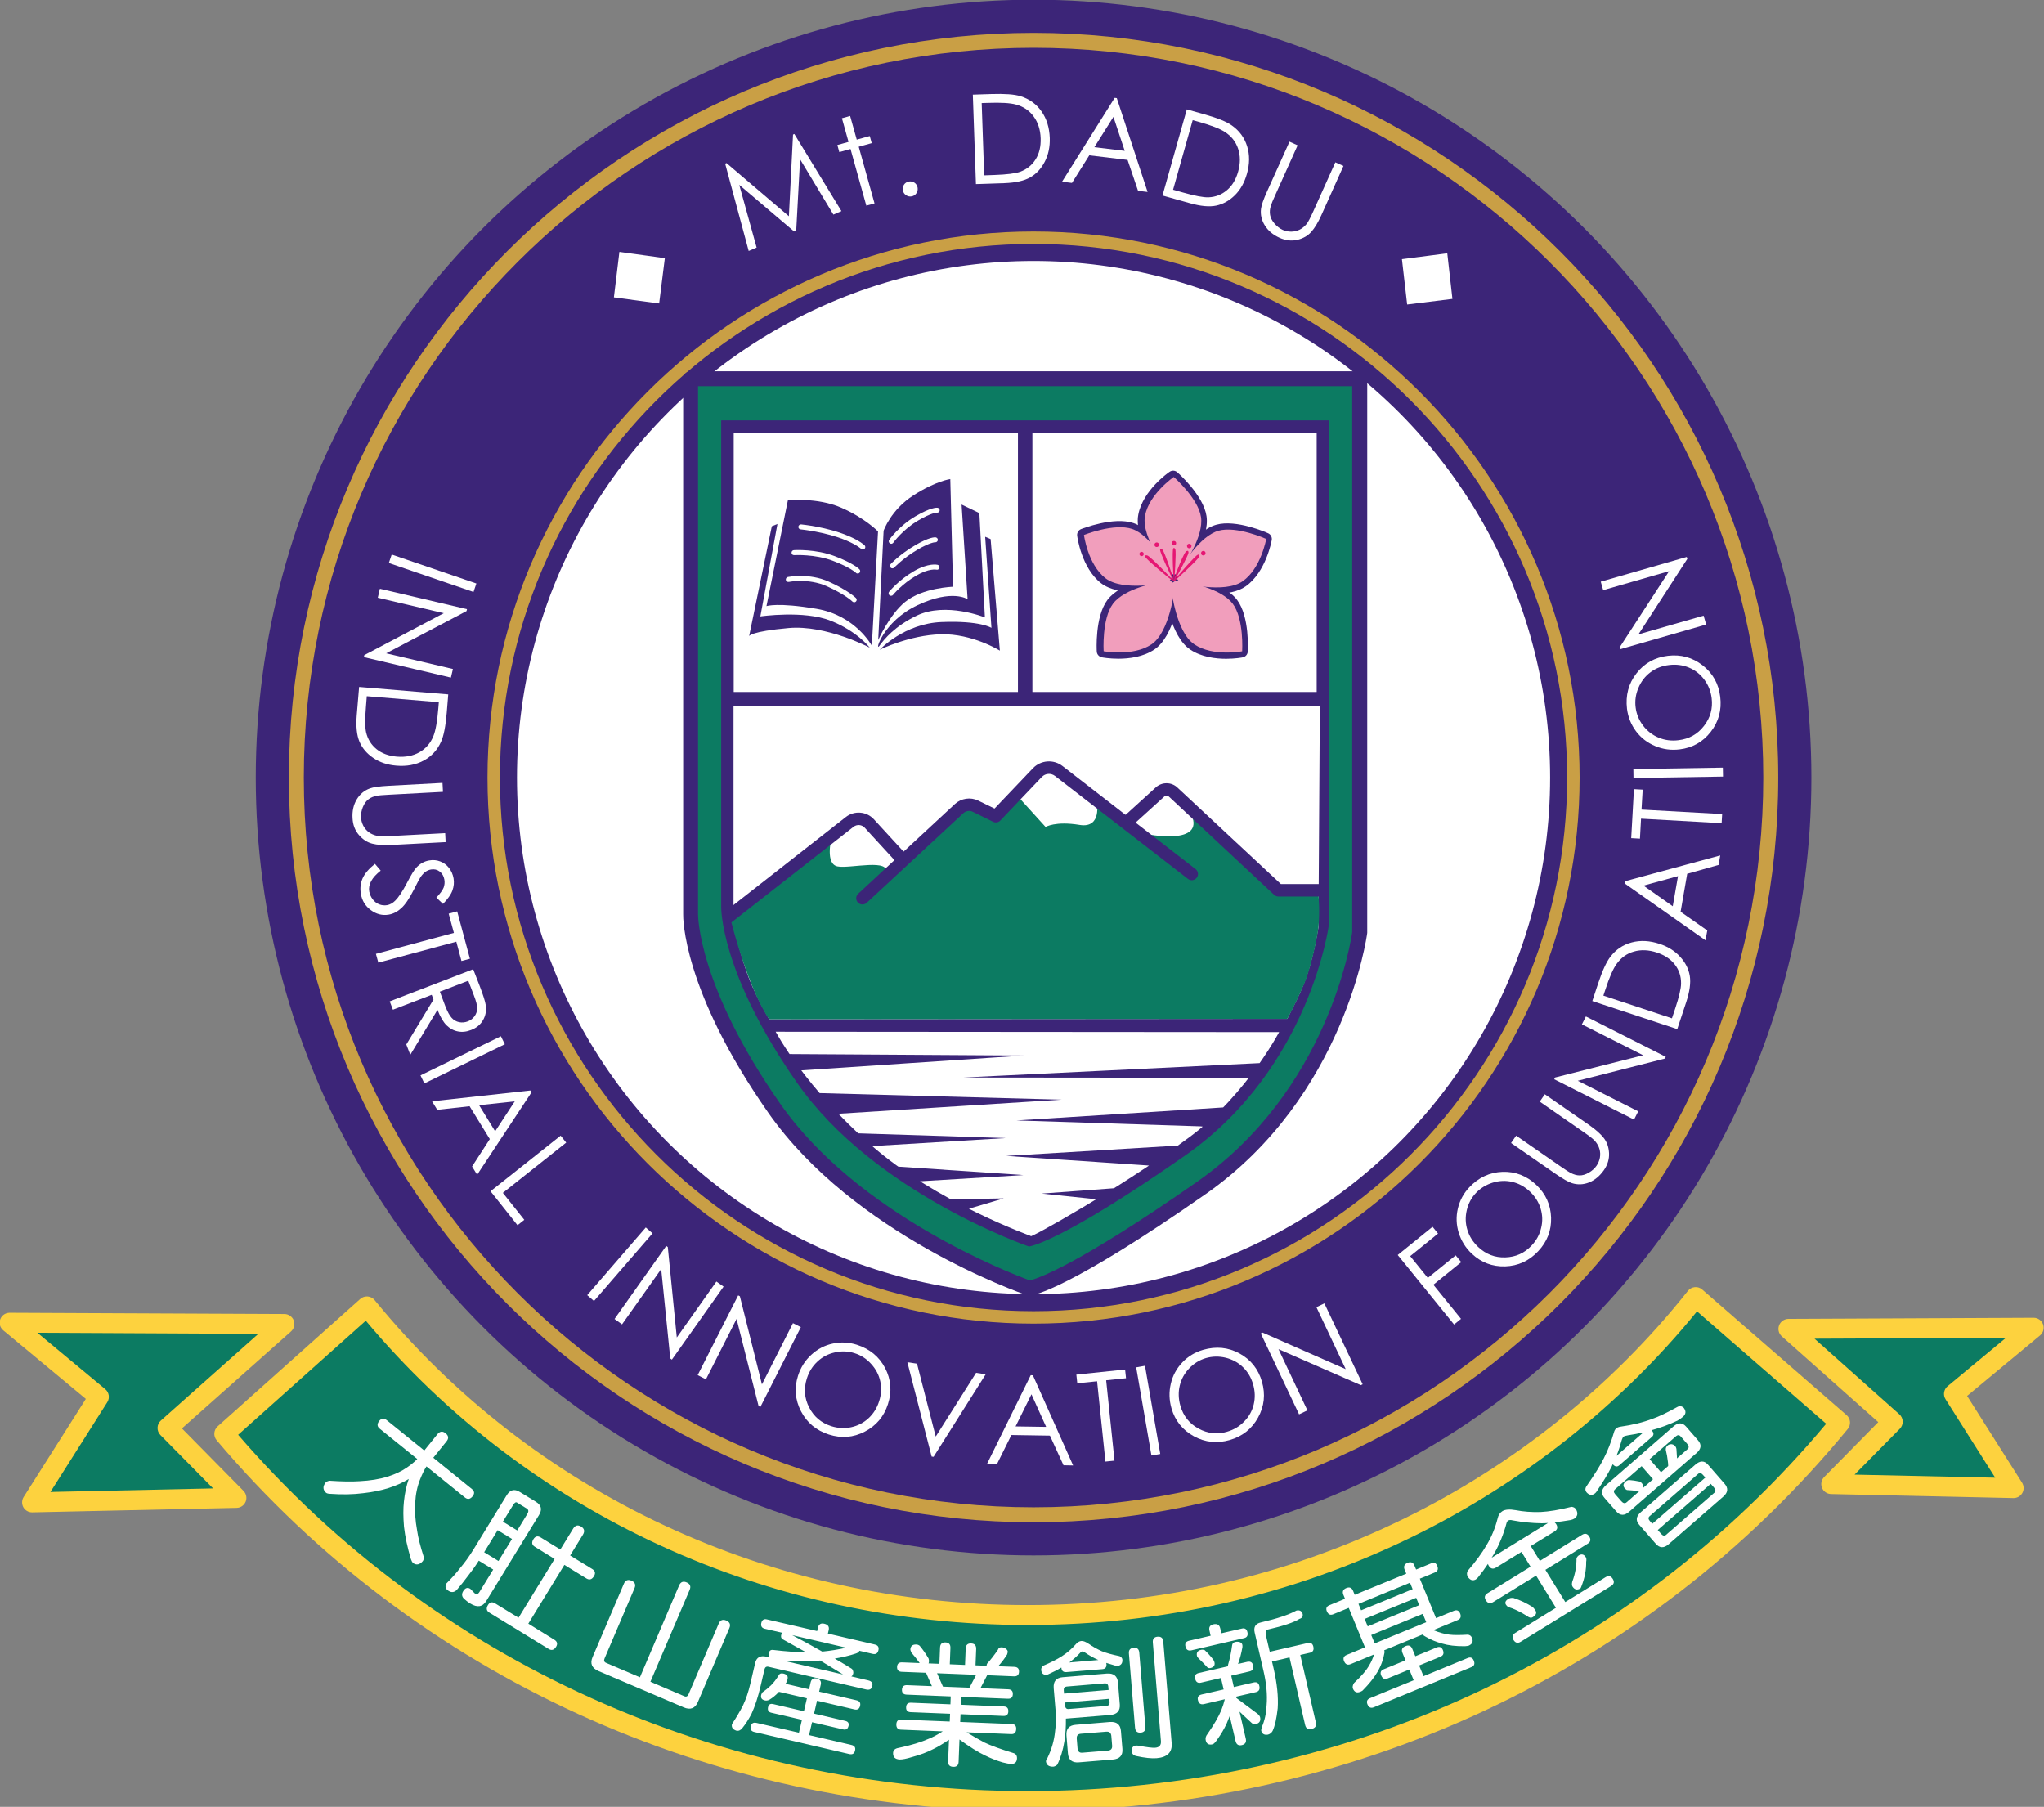 <?xml version="1.0" encoding="utf-8"?>
<!-- Generator: Adobe Illustrator 16.0.0, SVG Export Plug-In . SVG Version: 6.00 Build 0)  -->
<!DOCTYPE svg PUBLIC "-//W3C//DTD SVG 1.1//EN" "http://www.w3.org/Graphics/SVG/1.1/DTD/svg11.dtd">
<svg version="1.1" id="圖層_1" xmlns="http://www.w3.org/2000/svg" xmlns:xlink="http://www.w3.org/1999/xlink" x="0px" y="0px"
	 width="112px" height="99px" viewBox="0 0 112 99" enable-background="new 0 0 112 99" xml:space="preserve">
<rect x="0" y="0" width="112" height="99" fill="#808080" stroke="none"/>
<g>
	<circle fill="#3C2578" cx="56.634" cy="42.604" r="42.62"/>
	<circle fill="#FFFFFF" cx="56.633" cy="42.604" r="28.305"/>
	<path fill="#C99F45" d="M56.633,72.523c-16.499,0-29.921-13.423-29.921-29.919c0-16.499,13.422-29.92,29.921-29.92
		c16.498,0,29.921,13.421,29.921,29.92C86.554,59.101,73.131,72.523,56.633,72.523z M56.633,13.366
		c-16.121,0-29.239,13.114-29.239,29.238c0,16.119,13.118,29.237,29.239,29.237c16.122,0,29.237-13.118,29.237-29.237
		C85.871,26.48,72.755,13.366,56.633,13.366z"/>
	<path fill="#C99F45" d="M56.633,83.407c-22.502,0-40.805-18.303-40.805-40.803c0-22.502,18.303-40.804,40.805-40.804
		c22.501,0,40.806,18.302,40.806,40.804C97.439,65.104,79.134,83.407,56.633,83.407z M56.633,2.618
		c-22.047,0-39.986,17.937-39.986,39.986c0,22.047,17.939,39.983,39.986,39.983c22.048,0,39.985-17.937,39.985-39.983
		C96.619,20.555,78.681,2.618,56.633,2.618z"/>
	<g>
		<path fill="#0C7B62" d="M37.841,20.752h36.663v30.353c0,0-1.098,8.688-8.684,13.991c-7.59,5.301-9.42,5.484-9.42,5.484
			s-9.325-3.199-13.989-9.875c-4.662-6.674-4.57-10.606-4.57-10.606V20.752z"/>
		<path fill="#3C2578" d="M56.4,70.988c-0.045,0-0.088-0.006-0.132-0.021c-0.387-0.133-9.507-3.319-14.19-10.027
			c-4.688-6.707-4.649-10.684-4.644-10.851V20.752c0-0.229,0.181-0.409,0.408-0.409h36.663c0.228,0,0.412,0.181,0.412,0.409v30.353
			c0,0.018-0.003,0.037-0.006,0.053c-0.012,0.087-1.209,8.927-8.856,14.274c-7.461,5.211-9.414,5.535-9.612,5.555
			C56.428,70.988,56.413,70.988,56.4,70.988z M38.249,21.16v28.938c0,0.046-0.009,3.919,4.501,10.373
			c4.272,6.116,12.67,9.314,13.682,9.686c0.41-0.102,2.584-0.811,9.15-5.398c7.165-5.005,8.441-13.181,8.511-13.682V21.16H38.249z"
			/>
	</g>
	<path fill="#3C2578" d="M39.519,23.032h33.308v27.573c0,0-0.997,7.891-7.892,12.71c-6.893,4.816-8.555,4.983-8.555,4.983
		s-8.473-2.907-12.707-8.971c-4.238-6.064-4.155-9.637-4.155-9.637V23.032z"/>
	<rect x="40.203" y="23.733" fill="#FFFFFF" width="15.575" height="14.181"/>
	<rect x="56.57" y="23.733" fill="#FFFFFF" width="15.577" height="14.181"/>
	<path fill="#FFFFFF" d="M72.32,38.692H40.193v12.146c0.647,2.185,0.657,2.697,1.952,5.006l28.389-0.021
		c0.699-1.416,1.219-2.207,1.709-5.009L72.32,38.692z"/>
	<g>
		<path fill="#FFFFFF" d="M26.103,31.97l-0.157,0.464l-4.64-1.586l0.157-0.464L26.103,31.97z"/>
		<path fill="#FFFFFF" d="M20.816,32.258l4.773,1.119l-0.025,0.105l-4.405,2.315l3.659,0.859l-0.11,0.471l-4.77-1.121l0.023-0.109
			l4.356-2.3L20.7,32.75L20.816,32.258z"/>
		<path fill="#FFFFFF" d="M19.677,37.639l4.884,0.408l-0.083,1.013c-0.061,0.729-0.164,1.257-0.309,1.576
			c-0.205,0.462-0.525,0.807-0.958,1.039c-0.432,0.231-0.93,0.325-1.495,0.276c-0.49-0.04-0.914-0.183-1.266-0.424
			c-0.355-0.242-0.606-0.538-0.754-0.892c-0.15-0.353-0.198-0.834-0.15-1.442L19.677,37.639z M20.098,38.146l-0.045,0.563
			c-0.059,0.677-0.053,1.148,0.007,1.417c0.089,0.377,0.281,0.684,0.573,0.921c0.295,0.237,0.664,0.372,1.114,0.41
			c0.472,0.038,0.883-0.041,1.236-0.241c0.354-0.201,0.609-0.498,0.768-0.894c0.119-0.3,0.208-0.801,0.265-1.502l0.029-0.346
			L20.098,38.146z"/>
		<path fill="#FFFFFF" d="M24.246,42.897l0.026,0.49l-2.956,0.157c-0.35,0.02-0.568,0.036-0.654,0.056
			c-0.192,0.034-0.349,0.099-0.474,0.196c-0.125,0.094-0.228,0.236-0.305,0.424c-0.077,0.189-0.11,0.379-0.101,0.564
			c0.007,0.16,0.051,0.314,0.125,0.461c0.077,0.145,0.179,0.265,0.307,0.358c0.128,0.092,0.277,0.156,0.454,0.195
			c0.127,0.027,0.384,0.029,0.769,0.008l2.956-0.156l0.026,0.49l-2.956,0.156c-0.437,0.024-0.793,0-1.068-0.072
			c-0.273-0.07-0.517-0.228-0.729-0.475c-0.214-0.246-0.33-0.552-0.349-0.914c-0.025-0.396,0.053-0.738,0.228-1.031
			c0.174-0.292,0.413-0.491,0.719-0.604c0.186-0.07,0.527-0.118,1.025-0.145L24.246,42.897z"/>
		<path fill="#FFFFFF" d="M20.545,47.331l0.315,0.371c-0.484,0.379-0.692,0.759-0.629,1.138c0.029,0.162,0.092,0.307,0.193,0.438
			c0.099,0.131,0.218,0.219,0.358,0.273c0.14,0.054,0.28,0.067,0.425,0.044c0.16-0.028,0.31-0.108,0.448-0.247
			c0.188-0.186,0.401-0.508,0.636-0.959c0.237-0.455,0.41-0.743,0.532-0.864c0.199-0.209,0.43-0.338,0.695-0.381
			c0.21-0.037,0.411-0.02,0.6,0.053c0.19,0.07,0.353,0.189,0.484,0.355c0.129,0.167,0.212,0.355,0.25,0.57
			c0.039,0.229,0.017,0.452-0.063,0.669c-0.077,0.218-0.251,0.462-0.514,0.736l-0.365-0.345c0.208-0.224,0.34-0.405,0.397-0.546
			c0.052-0.142,0.069-0.287,0.042-0.44c-0.033-0.192-0.119-0.342-0.258-0.446c-0.138-0.104-0.295-0.14-0.47-0.111
			c-0.104,0.017-0.203,0.056-0.292,0.116c-0.092,0.063-0.186,0.159-0.283,0.295c-0.051,0.074-0.176,0.31-0.377,0.708
			c-0.239,0.469-0.463,0.805-0.679,1.001c-0.213,0.195-0.442,0.313-0.686,0.354c-0.352,0.061-0.678-0.021-0.981-0.244
			c-0.304-0.22-0.489-0.521-0.551-0.902c-0.051-0.294-0.02-0.574,0.096-0.841C19.985,47.86,20.212,47.598,20.545,47.331z"/>
		<path fill="#FFFFFF" d="M24.586,50.061l0.465-0.126l0.699,2.596l-0.464,0.123l-0.283-1.057l-4.274,1.148l-0.131-0.482l4.273-1.148
			L24.586,50.061z"/>
		<path fill="#FFFFFF" d="M25.929,53.105l0.353,0.912c0.194,0.506,0.306,0.859,0.334,1.055c0.044,0.297-0.004,0.567-0.145,0.816
			c-0.141,0.25-0.359,0.433-0.658,0.546c-0.25,0.099-0.49,0.125-0.725,0.078c-0.233-0.044-0.439-0.158-0.621-0.336
			c-0.181-0.182-0.346-0.464-0.495-0.845l-1.49,2.462l-0.219-0.564l1.491-2.464l-0.099-0.258l-2.125,0.816l-0.176-0.457
			L25.929,53.105z M25.659,53.735l-1.557,0.599l0.297,0.791c0.119,0.306,0.234,0.52,0.35,0.643c0.112,0.125,0.25,0.204,0.41,0.237
			c0.159,0.032,0.315,0.017,0.476-0.043c0.153-0.058,0.275-0.155,0.369-0.284c0.095-0.132,0.141-0.276,0.143-0.432
			c0.003-0.157-0.058-0.392-0.179-0.705L25.659,53.735z"/>
		<path fill="#FFFFFF" d="M27.447,56.776l0.215,0.44l-4.41,2.146l-0.212-0.44L27.447,56.776z"/>
		<path fill="#FFFFFF" d="M29.125,59.85l-2.98,4.515l-0.278-0.452l0.972-1.501l-1.107-1.8l-1.773,0.196l-0.286-0.467l5.389-0.591
			L29.125,59.85z M28.206,60.344l-1.953,0.211l0.878,1.43L28.206,60.344z"/>
		<path fill="#FFFFFF" d="M30.72,62.224l0.304,0.381l-3.47,2.754l1.175,1.478l-0.372,0.295l-1.478-1.862L30.72,62.224z"/>
		<path fill="#FFFFFF" d="M35.385,67.255l0.371,0.322l-3.209,3.706l-0.371-0.32L35.385,67.255z"/>
		<path fill="#FFFFFF" d="M33.673,72.268l2.832-4.001l0.087,0.062l0.493,4.954l2.17-3.066l0.394,0.278l-2.833,4.001l-0.088-0.063
			l-0.498-4.9l-2.146,3.03L33.673,72.268z"/>
		<path fill="#FFFFFF" d="M38.229,75.345l2.219-4.37l0.094,0.049l1.208,4.828l1.7-3.354l0.432,0.219l-2.218,4.373l-0.098-0.051
			l-1.206-4.775l-1.678,3.312L38.229,75.345z"/>
		<path fill="#FFFFFF" d="M46.95,73.681c0.708,0.229,1.223,0.652,1.549,1.276c0.327,0.625,0.379,1.283,0.157,1.973
			c-0.218,0.683-0.644,1.186-1.272,1.511c-0.626,0.326-1.28,0.376-1.967,0.158c-0.691-0.224-1.199-0.646-1.525-1.271
			c-0.325-0.629-0.379-1.279-0.164-1.951c0.143-0.448,0.384-0.829,0.725-1.144c0.34-0.313,0.732-0.52,1.177-0.615
			C46.075,73.521,46.515,73.544,46.95,73.681z M46.824,74.143c-0.343-0.11-0.701-0.126-1.068-0.044
			c-0.367,0.08-0.687,0.244-0.957,0.496c-0.27,0.248-0.469,0.559-0.588,0.934c-0.176,0.558-0.135,1.087,0.129,1.591
			c0.26,0.506,0.664,0.846,1.208,1.02c0.363,0.115,0.725,0.137,1.09,0.059c0.363-0.078,0.681-0.241,0.951-0.491
			c0.269-0.247,0.467-0.561,0.583-0.933c0.121-0.371,0.141-0.734,0.063-1.089c-0.077-0.355-0.243-0.673-0.499-0.952
			C47.482,74.451,47.178,74.253,46.824,74.143z"/>
		<path fill="#FFFFFF" d="M49.719,74.638l0.528,0.08l1.026,3.992l2.211-3.49l0.527,0.08l-2.856,4.52l-0.106-0.014L49.719,74.638z"/>
		<path fill="#FFFFFF" d="M56.596,75.353l2.205,4.94l-0.526-0.01l-0.745-1.624l-2.111-0.033l-0.794,1.6l-0.545-0.01l2.397-4.865
			L56.596,75.353z M56.518,76.395l-0.87,1.76l1.675,0.025L56.518,76.395z"/>
		<path fill="#FFFFFF" d="M59.029,75.792l-0.051-0.475l2.671-0.279l0.051,0.477l-1.089,0.113l0.458,4.402l-0.497,0.051l-0.458-4.4
			L59.029,75.792z"/>
		<path fill="#FFFFFF" d="M62.257,74.919l0.482-0.086l0.837,4.832l-0.483,0.084L62.257,74.919z"/>
		<path fill="#FFFFFF" d="M65.92,73.961c0.714-0.205,1.381-0.14,1.996,0.196c0.62,0.338,1.03,0.852,1.232,1.548
			c0.198,0.689,0.129,1.344-0.212,1.963c-0.339,0.618-0.856,1.03-1.548,1.231c-0.695,0.201-1.353,0.132-1.974-0.206
			c-0.618-0.341-1.027-0.85-1.223-1.527c-0.13-0.451-0.143-0.903-0.036-1.354c0.105-0.45,0.319-0.839,0.634-1.168
			C65.103,74.316,65.481,74.089,65.92,73.961z M66.075,74.413c-0.347,0.102-0.652,0.288-0.913,0.561
			c-0.258,0.27-0.432,0.587-0.518,0.946c-0.086,0.356-0.074,0.727,0.034,1.104c0.161,0.561,0.493,0.977,0.995,1.249
			c0.5,0.272,1.021,0.332,1.567,0.171c0.366-0.106,0.679-0.292,0.937-0.561c0.263-0.266,0.437-0.58,0.521-0.938
			c0.085-0.357,0.073-0.725-0.036-1.1c-0.108-0.374-0.296-0.687-0.556-0.937c-0.262-0.255-0.576-0.423-0.945-0.516
			C66.792,74.304,66.429,74.311,66.075,74.413z"/>
		<path fill="#FFFFFF" d="M71.182,77.494l-2.098-4.432l0.097-0.048l4.557,2.003l-1.606-3.396l0.436-0.208l2.098,4.432l-0.1,0.049
			l-4.512-1.972l1.585,3.354L71.182,77.494z"/>
		<path fill="#FFFFFF" d="M76.587,68.763l1.909-1.546l0.3,0.372l-1.526,1.236l0.966,1.193l1.527-1.236l0.305,0.372l-1.527,1.238
			l1.514,1.869l-0.379,0.311L76.587,68.763z"/>
		<path fill="#FFFFFF" d="M80.51,65.054c0.509-0.539,1.117-0.822,1.82-0.848c0.705-0.022,1.318,0.215,1.846,0.712
			c0.521,0.494,0.793,1.094,0.815,1.799c0.021,0.705-0.216,1.319-0.709,1.841c-0.497,0.529-1.1,0.805-1.805,0.828
			c-0.705,0.021-1.315-0.209-1.831-0.695c-0.343-0.321-0.579-0.706-0.717-1.146c-0.135-0.443-0.151-0.885-0.046-1.328
			C79.987,65.775,80.196,65.387,80.51,65.054z M80.873,65.365c-0.249,0.263-0.418,0.58-0.502,0.944
			c-0.086,0.368-0.076,0.725,0.033,1.078c0.108,0.354,0.305,0.664,0.592,0.936c0.424,0.398,0.918,0.59,1.489,0.57
			c0.57-0.018,1.048-0.233,1.439-0.65c0.262-0.275,0.436-0.595,0.521-0.958c0.091-0.362,0.078-0.719-0.028-1.068
			c-0.108-0.355-0.305-0.663-0.589-0.932c-0.286-0.268-0.603-0.442-0.957-0.526c-0.353-0.085-0.711-0.071-1.073,0.038
			C81.436,64.909,81.127,65.098,80.873,65.365z"/>
		<path fill="#FFFFFF" d="M82.798,62.626l0.279-0.402l2.434,1.685c0.286,0.199,0.471,0.317,0.551,0.356
			c0.174,0.09,0.338,0.137,0.495,0.137c0.156,0.002,0.326-0.05,0.499-0.15c0.18-0.102,0.32-0.23,0.426-0.381
			c0.091-0.135,0.154-0.284,0.184-0.443c0.026-0.162,0.021-0.319-0.024-0.471c-0.043-0.152-0.123-0.295-0.239-0.433
			c-0.085-0.099-0.282-0.259-0.602-0.478l-2.431-1.687l0.277-0.403l2.435,1.688c0.356,0.248,0.622,0.486,0.797,0.708
			c0.175,0.226,0.271,0.5,0.288,0.823c0.017,0.324-0.075,0.639-0.282,0.938c-0.229,0.323-0.499,0.548-0.813,0.674
			c-0.316,0.125-0.629,0.136-0.941,0.037c-0.189-0.06-0.489-0.229-0.9-0.513L82.798,62.626z"/>
		<path fill="#FFFFFF" d="M89.536,61.344l-4.373-2.21l0.048-0.096l4.824-1.219l-3.355-1.693l0.218-0.433l4.377,2.212l-0.051,0.097
			l-4.771,1.215l3.313,1.675L89.536,61.344z"/>
		<path fill="#FFFFFF" d="M91.905,56.387l-4.655-1.539l0.319-0.965c0.232-0.697,0.456-1.184,0.672-1.462
			c0.305-0.398,0.696-0.661,1.173-0.785c0.474-0.125,0.98-0.098,1.521,0.08c0.468,0.156,0.843,0.391,1.13,0.711
			c0.29,0.318,0.464,0.666,0.526,1.043c0.061,0.378-0.004,0.855-0.195,1.436L91.905,56.387z M91.613,55.795l0.179-0.537
			c0.213-0.642,0.321-1.101,0.321-1.375c0.004-0.392-0.111-0.735-0.339-1.031c-0.231-0.3-0.561-0.519-0.988-0.662
			c-0.446-0.147-0.868-0.167-1.26-0.053c-0.389,0.11-0.707,0.341-0.953,0.69c-0.186,0.26-0.39,0.725-0.608,1.396l-0.109,0.328
			L91.613,55.795z"/>
		<path fill="#FFFFFF" d="M89.039,48.284l5.22-1.414l-0.089,0.52l-1.721,0.486l-0.361,2.081l1.462,1.025l-0.098,0.54l-4.433-3.12
			L89.039,48.284z M90.053,48.524l1.605,1.13l0.287-1.65L90.053,48.524z"/>
		<path fill="#FFFFFF" d="M89.86,45.95l-0.479-0.026l0.15-2.684l0.479,0.026l-0.064,1.093l4.419,0.244l-0.029,0.5l-4.416-0.247
			L89.86,45.95z"/>
		<path fill="#FFFFFF" d="M89.506,42.628l-0.007-0.49l4.903-0.078l0.009,0.49L89.506,42.628z"/>
		<path fill="#FFFFFF" d="M89.15,38.838c-0.087-0.737,0.084-1.385,0.517-1.94c0.43-0.557,1.007-0.878,1.726-0.965
			c0.714-0.084,1.347,0.09,1.905,0.525c0.555,0.434,0.875,1.011,0.961,1.723c0.087,0.722-0.086,1.359-0.52,1.917
			c-0.435,0.558-1.003,0.876-1.703,0.961c-0.47,0.058-0.916-0.002-1.343-0.182c-0.428-0.179-0.775-0.448-1.05-0.812
			C89.372,39.699,89.208,39.292,89.15,38.838z M89.623,38.758c0.044,0.361,0.178,0.691,0.403,0.99
			c0.228,0.302,0.511,0.522,0.85,0.665c0.341,0.143,0.705,0.191,1.097,0.143c0.58-0.069,1.044-0.328,1.392-0.778
			c0.352-0.449,0.494-0.957,0.424-1.523c-0.046-0.375-0.179-0.715-0.401-1.013c-0.223-0.302-0.503-0.521-0.844-0.664
			c-0.339-0.139-0.702-0.188-1.092-0.139c-0.386,0.045-0.725,0.176-1.015,0.395c-0.291,0.218-0.511,0.501-0.658,0.851
			C89.628,38.033,89.577,38.393,89.623,38.758z"/>
		<path fill="#FFFFFF" d="M93.489,34.219l-4.714,1.354l-0.028-0.102l2.712-4.176l-3.613,1.039l-0.134-0.464l4.713-1.354l0.031,0.106
			l-2.678,4.136l3.57-1.026L93.489,34.219z"/>
	</g>
	<g>
		<path fill="#FFFFFF" d="M33.939,13.802l2.491,0.343l-0.312,2.482l-2.48-0.334L33.939,13.802z"/>
		<path fill="#FFFFFF" d="M41.024,13.751l-1.289-4.783l0.073-0.033l3.419,2.913l0.227-4.475l0.072-0.032l2.581,4.227l-0.441,0.191
			L43.84,8.726l-0.211,3.908l-0.116,0.049l-3.006-2.555l0.952,3.437L41.024,13.751z"/>
		<path fill="#FFFFFF" d="M46.133,6.479l0.45-0.126l0.362,1.297l0.713-0.196l0.108,0.388L47.054,8.04l0.865,3.104l-0.449,0.124
			l-0.866-3.104l-0.613,0.17l-0.109-0.388l0.613-0.171L46.133,6.479z"/>
		<path fill="#FFFFFF" d="M49.792,9.947c0.112-0.021,0.212-0.003,0.31,0.059c0.093,0.061,0.151,0.148,0.176,0.262
			c0.021,0.111,0.002,0.216-0.06,0.313c-0.061,0.094-0.145,0.154-0.256,0.176c-0.112,0.023-0.215,0.003-0.311-0.061
			c-0.096-0.063-0.154-0.15-0.178-0.26c-0.022-0.115-0.003-0.219,0.058-0.313C49.593,10.029,49.68,9.971,49.792,9.947z"/>
		<path fill="#FFFFFF" d="M53.476,10.086l-0.17-4.9l1.016-0.033c0.734-0.023,1.265,0.014,1.601,0.12
			c0.481,0.151,0.863,0.427,1.144,0.828c0.282,0.401,0.434,0.889,0.454,1.455c0.016,0.49-0.076,0.928-0.276,1.308
			c-0.196,0.379-0.462,0.665-0.796,0.854c-0.334,0.191-0.805,0.295-1.417,0.317L53.476,10.086z M53.928,9.607l0.567-0.02
			c0.676-0.024,1.145-0.083,1.401-0.176c0.367-0.134,0.647-0.358,0.848-0.677c0.201-0.32,0.293-0.703,0.278-1.152
			c-0.014-0.473-0.145-0.875-0.385-1.201c-0.238-0.327-0.567-0.547-0.978-0.655c-0.308-0.084-0.817-0.113-1.522-0.089l-0.346,0.011
			L53.928,9.607z"/>
		<path fill="#FFFFFF" d="M61.194,5.376l1.688,5.141l-0.523-0.062l-0.574-1.693l-2.098-0.251l-0.949,1.511l-0.544-0.066l2.883-4.593
			L61.194,5.376z M61.01,6.404l-1.045,1.661l1.664,0.201L61.01,6.404z"/>
		<path fill="#FFFFFF" d="M63.698,10.712l1.333-4.718l0.978,0.275c0.705,0.199,1.203,0.398,1.488,0.604
			c0.413,0.29,0.69,0.669,0.838,1.138c0.148,0.469,0.144,0.975-0.013,1.521c-0.135,0.475-0.353,0.861-0.657,1.163
			c-0.306,0.302-0.647,0.49-1.021,0.57c-0.375,0.08-0.855,0.035-1.443-0.131L63.698,10.712z M64.278,10.394l0.545,0.154
			c0.653,0.184,1.116,0.271,1.391,0.263c0.39-0.016,0.726-0.146,1.012-0.389c0.291-0.243,0.493-0.582,0.616-1.016
			c0.128-0.453,0.128-0.873-0.001-1.258c-0.129-0.387-0.372-0.694-0.733-0.923c-0.268-0.174-0.744-0.358-1.42-0.549l-0.335-0.093
			L64.278,10.394z"/>
		<path fill="#FFFFFF" d="M70.657,7.762l0.445,0.201l-1.213,2.699c-0.145,0.318-0.229,0.521-0.252,0.606
			c-0.059,0.186-0.072,0.356-0.043,0.513c0.026,0.154,0.106,0.309,0.237,0.465c0.135,0.155,0.285,0.271,0.453,0.351
			c0.149,0.064,0.305,0.097,0.47,0.096c0.164-0.003,0.315-0.039,0.459-0.109c0.141-0.069,0.267-0.174,0.382-0.312
			c0.083-0.103,0.2-0.326,0.36-0.68l1.214-2.699l0.445,0.2l-1.212,2.699c-0.179,0.399-0.365,0.705-0.554,0.917
			c-0.188,0.21-0.442,0.355-0.757,0.433c-0.317,0.074-0.643,0.039-0.975-0.111c-0.359-0.161-0.629-0.387-0.809-0.675
			c-0.179-0.287-0.251-0.596-0.21-0.916c0.024-0.2,0.137-0.526,0.343-0.979L70.657,7.762z"/>
		<path fill="#FFFFFF" d="M79.303,13.878l0.282,2.499l-2.481,0.307l-0.286-2.484L79.303,13.878z"/>
	</g>
	<g>
		<defs>
			<path id="SVGID_1_" d="M42.378,56.297h27.849c0,0-1.824,3.619-5.052,6.009c-3.938,2.917-8.967,5.665-8.689,5.416
				c0,0-5.234-1.866-8.785-5.006C44.151,59.574,42.609,56.755,42.378,56.297z"/>
		</defs>
		<clipPath id="SVGID_2_">
			<use xlink:href="#SVGID_1_"  overflow="visible"/>
		</clipPath>
		<g clip-path="url(#SVGID_2_)">
			<path fill="#FFFFFF" d="M52.825,67.146c-0.258,0-0.481-0.186-0.507-0.438c-0.031-0.267,0.171-0.355,0.452-0.384l2.229-0.662
				l-5.559,0.097c-0.27-0.013-0.488-0.224-0.488-0.485c-0.005-0.262,0.208-0.479,0.478-0.492l6.65-0.399l-8.699-0.586
				c-0.269-0.016-0.478-0.23-0.475-0.49c0-0.259,0.208-0.471,0.479-0.487l7.733-0.464l-9.764-0.313
				c-0.272-0.01-0.49-0.222-0.491-0.483c-0.006-0.261,0.202-0.479,0.475-0.498l12.835-0.81l-14.317-0.388
				c-0.27-0.014-0.483-0.455-0.488-0.716c-0.002-0.26,0.208-0.477,0.479-0.497l12.252-0.817l-12.817-0.08
				c-0.284-0.003-0.51-0.223-0.508-0.494c0-0.27-0.404-0.445-0.123-0.445l-0.183-0.285l27.675,0.021
				c0.275,0-0.119,0.596-0.112,0.859c0.009,0.264-0.199,0.798-0.476,0.814l-16.774,0.814l15.561,0.015
				c0.272,0.011-0.441,0.844-0.439,1.104s-0.208,0.477-0.479,0.496l-11.729,0.738l10.098,0.323c0.27,0.008,0.487,0.221,0.491,0.481
				c0.006,0.264-0.208,0.481-0.478,0.498l-10.672,0.641l8.716,0.587c0.269,0.018,0.477,0.232,0.477,0.491
				c-0.002,0.258-0.213,0.472-0.48,0.487l-6.77,0.499l3.958,0.411c0.27,0.01,0.981-0.324,0.991-0.068
				c0.008,0.256-0.19,2.103-0.456,2.13l-8.689-0.109C52.861,67.766,52.841,67.146,52.825,67.146z"/>
		</g>
	</g>
	<g>
		<g>
			<path fill="#3C2578" d="M43.173,27.409c0,0,1.621-0.162,2.922,0.408c1.305,0.57,2.016,1.303,2.016,1.303l-0.339,6.262
				c0,0-0.885-1.661-3.03-2.024c-2.148-0.365-2.744-0.148-2.744-0.148L43.173,27.409z"/>
			<path fill="#3C2578" d="M42.292,28.834l0.308-0.123l-0.937,5.063c0,0,2.379-0.346,3.847,0.234
				c1.469,0.58,2.146,1.478,2.146,1.478s-2.374-1.258-4.444-1.074c-2.088,0.187-2.164,0.44-2.164,0.44L42.292,28.834z"/>
			<path fill="#3C2578" d="M48.417,29.081c0,0,0.394-1.146,1.634-1.94c1.238-0.795,2.02-0.891,2.02-0.891l0.151,5.898
				c0,0-1.667,0.049-2.626,0.831c-0.853,0.692-1.474,2.088-1.474,2.088L48.417,29.081z"/>
			<path fill="#3C2578" d="M52.69,27.646l0.974,0.469l0.303,5.713c0,0-2.148-0.867-3.746-0.092c-1.19,0.576-1.764,1.276-2.034,1.65
				c-0.271,0.374,0.184-1.334,2.092-2.23c1.909-0.896,2.741-0.324,2.741-0.324L52.69,27.646z"/>
			<path fill="#3C2578" d="M53.982,29.411l0.299,0.127l0.506,6.112c0,0-1.506-0.942-3.231-0.897
				c-1.726,0.046-3.352,0.847-3.352,0.847s1.337-1.438,3.389-1.518c2.129-0.086,2.733,0.32,2.733,0.32L53.982,29.411z"/>
		</g>
		<path fill="#FFFFFF" d="M47.278,30.11c-0.033,0-0.068-0.011-0.096-0.039c0,0-0.232-0.215-0.817-0.461
			c-1.11-0.469-2.479-0.601-2.493-0.604c-0.079-0.006-0.131-0.072-0.126-0.148c0.01-0.073,0.077-0.128,0.15-0.124
			c0.058,0.006,1.428,0.138,2.577,0.626c0.638,0.268,0.889,0.506,0.899,0.516c0.055,0.051,0.058,0.139,0.004,0.193
			C47.351,30.097,47.313,30.11,47.278,30.11z"/>
		<path fill="#FFFFFF" d="M46.998,31.425c-0.034,0-0.073-0.011-0.096-0.041c-0.006-0.002-0.295-0.289-1.262-0.656
			c-0.981-0.375-2.11-0.313-2.123-0.311c-0.082,0.006-0.14-0.053-0.145-0.127c-0.004-0.078,0.054-0.141,0.128-0.146
			c0.048-0.005,1.199-0.067,2.235,0.327c1.039,0.394,1.349,0.709,1.361,0.725c0.051,0.055,0.051,0.139-0.003,0.192
			C47.066,31.414,47.032,31.425,46.998,31.425z"/>
		<path fill="#FFFFFF" d="M46.807,32.998c-0.036,0-0.07-0.014-0.096-0.037c-0.003-0.006-0.398-0.393-1.409-0.844
			c-0.996-0.446-2.068-0.236-2.078-0.234c-0.073,0.017-0.146-0.031-0.163-0.105c-0.014-0.074,0.035-0.147,0.109-0.164
			c0.045-0.007,1.165-0.229,2.242,0.254c1.064,0.478,1.475,0.883,1.49,0.897c0.055,0.056,0.052,0.141,0,0.192
			C46.877,32.984,46.841,32.998,46.807,32.998z"/>
		<path fill="#FFFFFF" d="M48.826,32.644c-0.029,0-0.058-0.01-0.085-0.028c-0.058-0.049-0.068-0.133-0.022-0.193
			c0.022-0.025,0.513-0.631,1.344-1.12c0.817-0.48,1.298-0.359,1.317-0.355c0.074,0.02,0.116,0.096,0.097,0.167
			c-0.02,0.073-0.094,0.118-0.167,0.097c-0.001,0-0.402-0.087-1.111,0.329c-0.783,0.46-1.262,1.049-1.266,1.053
			C48.907,32.627,48.866,32.644,48.826,32.644z"/>
		<path fill="#FFFFFF" d="M48.897,31.14c-0.033,0-0.064-0.012-0.09-0.036c-0.056-0.051-0.059-0.138-0.008-0.192
			c0.022-0.022,0.51-0.545,1.336-1.029c0.778-0.457,1.083-0.447,1.135-0.439c0.074,0.01,0.127,0.078,0.118,0.151
			c-0.009,0.075-0.083,0.128-0.15,0.118c0.003,0-0.262-0.006-0.967,0.406c-0.787,0.463-1.267,0.973-1.271,0.979
			C48.97,31.126,48.936,31.14,48.897,31.14z"/>
		<path fill="#FFFFFF" d="M48.835,29.795c-0.029,0-0.057-0.01-0.078-0.027c-0.063-0.042-0.078-0.128-0.033-0.188
			c0.021-0.031,0.545-0.769,1.436-1.29c0.831-0.485,1.149-0.476,1.208-0.469c0.079,0.01,0.13,0.076,0.121,0.151
			c-0.009,0.075-0.08,0.128-0.154,0.118c0.004,0-0.28-0.01-1.035,0.436c-0.835,0.491-1.348,1.204-1.353,1.21
			C48.919,29.772,48.878,29.795,48.835,29.795z"/>
	</g>
	<g>
		<g>
			<g>
				<path fill="#3C2578" d="M63.983,31.292c0,0-1.504-1.829-1.276-3.032c0.229-1.203,1.575-2.127,1.575-2.127
					s1.338,1.17,1.492,2.197c0.155,1.024-0.839,2.515-1.159,2.95C64.294,31.717,63.983,31.292,63.983,31.292z"/>
				<path fill="#3C2578" d="M64.301,31.819c-0.323,0-0.533-0.247-0.587-0.314c-0.184-0.225-1.594-1.998-1.341-3.309
					c0.25-1.328,1.652-2.307,1.715-2.346c0.126-0.088,0.3-0.078,0.417,0.023c0.058,0.051,1.435,1.267,1.604,2.401
					c0.186,1.226-0.984,2.886-1.222,3.207C64.683,31.759,64.457,31.819,64.301,31.819L64.301,31.819z M64.252,31.087
					c0.013,0.014,0.029,0.029,0.045,0.039c0.009-0.008,0.023-0.025,0.043-0.049c0.464-0.628,1.214-1.903,1.095-2.696
					c-0.096-0.621-0.762-1.391-1.177-1.801c-0.362,0.298-1.067,0.967-1.215,1.743c-0.162,0.857,0.814,2.277,1.202,2.754
					C64.249,31.08,64.252,31.082,64.252,31.087z"/>
			</g>
			<g>
				<path fill="#3C2578" d="M63.819,31.926c0,0-2.316,0.508-3.282-0.246c-0.967-0.753-1.175-2.368-1.175-2.368
					s1.648-0.661,2.634-0.33c0.984,0.33,1.859,1.895,2.101,2.375C64.335,31.842,63.819,31.926,63.819,31.926z"/>
				<path fill="#3C2578" d="M62.238,32.438c-0.682,0-1.422-0.108-1.909-0.487c-1.068-0.83-1.299-2.525-1.306-2.596
					c-0.021-0.154,0.066-0.305,0.211-0.363c0.072-0.027,1.778-0.697,2.867-0.333c1.174,0.392,2.123,2.192,2.3,2.548
					c0.152,0.309,0.104,0.536,0.031,0.675c-0.147,0.289-0.462,0.365-0.546,0.381C63.731,32.293,63.026,32.438,62.238,32.438z
					 M59.748,29.534c0.103,0.457,0.376,1.391,1,1.877c0.688,0.536,2.399,0.315,2.998,0.18c0.005,0,0.01,0,0.014-0.001
					c0.016-0.003,0.041-0.013,0.055-0.02c-0.003-0.015-0.01-0.034-0.025-0.06c-0.347-0.699-1.141-1.951-1.901-2.205
					C61.291,29.106,60.305,29.351,59.748,29.534z"/>
			</g>
			<g>
				<path fill="#3C2578" d="M64.775,31.94c0,0,2.289,0.612,3.289-0.097c1.002-0.706,1.283-2.313,1.283-2.313
					s-1.619-0.731-2.616-0.449c-0.999,0.285-1.943,1.808-2.206,2.279C64.259,31.832,64.775,31.94,64.775,31.94z"/>
				<path fill="#3C2578" d="M66.603,32.53c-0.891,0-1.744-0.214-1.91-0.259c-0.087-0.02-0.396-0.108-0.53-0.404
					c-0.064-0.141-0.103-0.372,0.062-0.674c0.195-0.349,1.224-2.103,2.411-2.439c1.108-0.314,2.783,0.434,2.854,0.466
					c0.142,0.065,0.221,0.217,0.195,0.37c-0.013,0.071-0.32,1.753-1.425,2.534C67.822,32.434,67.204,32.53,66.603,32.53z
					 M64.794,31.584c0.017,0.01,0.038,0.02,0.055,0.022c0.003,0.003,0.01,0.003,0.013,0.004c0.596,0.158,2.293,0.458,3.007-0.045
					c0.643-0.456,0.96-1.378,1.082-1.83c-0.546-0.209-1.521-0.497-2.126-0.324c-0.773,0.219-1.623,1.432-2.002,2.115
					C64.809,31.553,64.799,31.572,64.794,31.584z"/>
			</g>
			<g>
				<path fill="#3C2578" d="M64.321,32.268c0,0-0.247,2.354-1.261,3.04c-1.021,0.68-2.62,0.375-2.62,0.375s-0.108-1.776,0.513-2.606
					c0.623-0.834,2.383-1.172,2.915-1.251C64.401,31.748,64.321,32.268,64.321,32.268z"/>
				<path fill="#3C2578" d="M61.284,36.093c-0.506,0-0.878-0.07-0.908-0.076c-0.152-0.03-0.27-0.158-0.279-0.315
					c-0.006-0.078-0.105-1.907,0.582-2.83c0.74-0.988,2.747-1.325,3.141-1.384c0.338-0.048,0.54,0.07,0.648,0.182
					c0.23,0.23,0.204,0.554,0.192,0.639c-0.032,0.29-0.302,2.538-1.411,3.282C62.643,35.996,61.874,36.093,61.284,36.093z
					 M60.774,35.382c0.464,0.048,1.437,0.082,2.094-0.359c0.726-0.486,1.049-2.181,1.112-2.792c0.003-0.004,0.003-0.008,0.003-0.012
					c0-0.018,0-0.041-0.003-0.059c-0.012-0.002-0.034-0.002-0.064,0.003c-0.774,0.114-2.209,0.476-2.69,1.115
					C60.848,33.784,60.771,34.799,60.774,35.382z"/>
			</g>
			<g>
				<path fill="#3C2578" d="M64.15,32.271c0,0,0.244,2.356,1.261,3.037c1.019,0.685,2.619,0.378,2.619,0.378
					s0.109-1.774-0.514-2.607c-0.621-0.831-2.382-1.17-2.915-1.25C64.07,31.752,64.15,32.271,64.15,32.271z"/>
				<path fill="#3C2578" d="M67.187,36.097c-0.59,0-1.359-0.097-1.967-0.503c-1.107-0.744-1.378-2.992-1.409-3.281
					c-0.011-0.086-0.039-0.408,0.191-0.642c0.105-0.108,0.307-0.229,0.647-0.18c0.396,0.058,2.402,0.395,3.142,1.385
					c0.687,0.921,0.584,2.752,0.58,2.83c-0.011,0.156-0.124,0.284-0.275,0.313C68.061,36.026,67.69,36.097,67.187,36.097z
					 M64.49,32.163c-0.004,0.019-0.004,0.044-0.004,0.06c0.001,0.004,0.004,0.01,0.004,0.01c0.063,0.615,0.388,2.309,1.112,2.794
					c0.657,0.439,1.629,0.409,2.095,0.36c0.002-0.585-0.077-1.6-0.452-2.103c-0.48-0.644-1.919-1.006-2.691-1.116
					C64.525,32.163,64.505,32.163,64.49,32.163z"/>
			</g>
		</g>
		<g>
			<path fill="#F19EBC" d="M64.016,31.292c0,0-1.503-1.829-1.276-3.032c0.23-1.203,1.576-2.127,1.576-2.127s1.338,1.17,1.492,2.197
				c0.154,1.024-0.84,2.515-1.161,2.95C64.329,31.717,64.016,31.292,64.016,31.292z"/>
			<path fill="#F19EBC" d="M63.852,31.926c0,0-2.315,0.508-3.28-0.246c-0.969-0.753-1.177-2.368-1.177-2.368s1.648-0.661,2.636-0.33
				c0.983,0.33,1.857,1.895,2.097,2.375C64.369,31.842,63.852,31.926,63.852,31.926z"/>
			<path fill="#F19EBC" d="M64.809,31.94c0,0,2.287,0.612,3.288-0.097c1.002-0.706,1.285-2.313,1.285-2.313s-1.62-0.731-2.618-0.449
				c-0.998,0.285-1.945,1.808-2.206,2.279C64.294,31.832,64.809,31.94,64.809,31.94z"/>
			<path fill="#F19EBC" d="M64.355,32.268c0,0-0.247,2.354-1.262,3.04c-1.021,0.68-2.62,0.375-2.62,0.375s-0.107-1.776,0.513-2.606
				c0.621-0.834,2.383-1.172,2.914-1.251C64.435,31.748,64.355,32.268,64.355,32.268z"/>
			<path fill="#F19EBC" d="M64.183,32.271c0,0,0.243,2.356,1.262,3.037c1.018,0.685,2.619,0.378,2.619,0.378
				s0.109-1.774-0.516-2.607c-0.619-0.831-2.38-1.17-2.914-1.25C64.101,31.752,64.183,32.271,64.183,32.271z"/>
		</g>
		<path fill="#E61673" d="M63.567,30.118c0,0,0-0.108,0.124-0.008c0.12,0.102,0.647,1.719,0.647,1.719s-0.003,0.032-0.041-0.014
			C64.255,31.771,63.524,30.206,63.567,30.118z"/>
		<path fill="#E61673" d="M62.75,30.502c0,0-0.053-0.11,0.118-0.067c0.167,0.044,1.458,1.4,1.458,1.4s0.015,0.032-0.048,0.007
			C64.217,31.816,62.746,30.61,62.75,30.502z"/>
		<path fill="#E61673" d="M62.672,30.36c-0.005,0.064-0.059,0.115-0.126,0.112c-0.064-0.004-0.115-0.06-0.112-0.125
			c0.001-0.065,0.061-0.116,0.125-0.112C62.624,30.237,62.677,30.295,62.672,30.36z"/>
		<path fill="#E61673" d="M64.288,30.056c0,0,0.038-0.097,0.11,0.035c0.068,0.131-0.053,1.725-0.053,1.725s-0.013,0.026-0.031-0.027
			C64.294,31.735,64.217,30.113,64.288,30.056z"/>
		<path fill="#E61673" d="M65.039,30.196c0,0,0.075-0.07,0.085,0.076c0.007,0.15-0.769,1.544-0.769,1.544s-0.015,0.022-0.02-0.035
			C64.331,31.626,64.935,30.077,65.039,30.196z"/>
		<path fill="#E61673" d="M63.509,29.854c-0.004,0.068-0.063,0.124-0.133,0.118c-0.069-0.001-0.123-0.062-0.118-0.132
			c0.002-0.068,0.063-0.121,0.13-0.119C63.458,29.726,63.512,29.785,63.509,29.854z"/>
		<circle fill="#E61673" cx="64.323" cy="29.764" r="0.123"/>
		<circle fill="#E61673" cx="65.164" cy="29.918" r="0.124"/>
		<path fill="#E61673" d="M65.637,30.394c0,0,0.112-0.053,0.078,0.097c-0.033,0.149-1.375,1.361-1.375,1.361
			s-0.029,0.016-0.01-0.039C64.355,31.758,65.524,30.398,65.637,30.394z"/>
		<circle fill="#E61673" cx="65.935" cy="30.31" r="0.123"/>
	</g>
	<path fill="#0C7B62" d="M40.057,50.477l5.495-4.505c0,0-0.343,1.365,0.341,1.5c0.684,0.136,2.98-0.478,2.639,0.41
		c-0.341,0.89-1.206,1.091-1.206,1.091l5.665-4.912l1.638,0.748l1.117-1.203l1.547,1.705c0,0,0.53-0.332,1.865-0.112
		c1.253,0.202,0.932-1.276,0.932-1.276l1.845,1.365l0.887,0.412c0,0,3.003,0.613,2.526-0.891c-0.477-1.5,4.574,3.757,4.574,3.757
		l2.327,0.52c0,0,0.08,0.843-0.007,1.729c-0.063,0.648-0.468,2.369-0.763,3.054c-0.562,1.311-0.946,1.955-0.946,1.955l-28.389,0.021
		C42.145,55.844,41.116,54.502,40.057,50.477z"/>
	<g>
		<path fill="#3C2578" d="M40.053,50.561l-0.42-0.537l6.718-5.26c0.461-0.363,1.135-0.309,1.532,0.125l1.845,2.009l-0.504,0.461
			L47.38,45.35c-0.157-0.171-0.426-0.193-0.609-0.049L40.053,50.561z"/>
		<path fill="#3C2578" d="M47.256,49.557c-0.091,0-0.181-0.035-0.248-0.108c-0.131-0.138-0.122-0.354,0.017-0.481l5.299-4.914
			c0.343-0.316,0.856-0.393,1.276-0.188l0.895,0.436l2.101-2.206c0.432-0.451,1.132-0.506,1.628-0.121l7.285,5.641
			c0.151,0.114,0.18,0.329,0.063,0.479c-0.115,0.149-0.329,0.178-0.479,0.06l-7.287-5.64c-0.217-0.167-0.527-0.145-0.717,0.053
			l-2.276,2.39c-0.101,0.106-0.26,0.135-0.396,0.07L53.3,44.478c-0.168-0.083-0.371-0.051-0.511,0.075l-5.3,4.915
			C47.423,49.528,47.342,49.557,47.256,49.557z"/>
		<path fill="#3C2578" d="M72.32,49.121h-2.271c-0.086,0-0.17-0.035-0.233-0.093l-5.771-5.384c-0.067-0.063-0.177-0.063-0.245-0.003
			l-1.865,1.692l-0.456-0.506l1.86-1.691c0.332-0.297,0.847-0.294,1.17,0.01l5.675,5.291h2.136V49.121z"/>
	</g>
	<g>
		<g>
			<path fill="#0C7B62" d="M92.915,71.066c-8.378,10.583-21.658,17.423-36.612,17.423c-14.71,0-27.799-6.62-36.2-16.911l-7.813,6.98
				c10.369,12.273,26.231,20.125,44.013,20.125c18.08,0,34.168-8.114,44.524-20.735L92.915,71.066z"/>
			<path fill="#FDD23E" d="M56.303,99.23c-17.327,0-33.521-7.407-44.431-20.317c-0.191-0.225-0.167-0.561,0.052-0.759l7.814-6.982
				c0.111-0.1,0.256-0.148,0.408-0.138c0.147,0.013,0.288,0.085,0.38,0.198c8.671,10.623,21.708,16.712,35.776,16.712
				c7.231,0,14.137-1.576,20.532-4.688c6.1-2.966,11.514-7.298,15.653-12.527c0.094-0.119,0.229-0.191,0.379-0.205
				c0.144-0.016,0.294,0.033,0.407,0.132l7.91,6.88c0.224,0.195,0.252,0.531,0.063,0.76C90.333,91.599,73.952,99.23,56.303,99.23z
				 M13.049,78.614c10.697,12.414,26.431,19.523,43.254,19.523c17.139,0,33.056-7.33,43.762-20.128l-7.078-6.158
				c-4.195,5.159-9.604,9.435-15.674,12.389c-6.545,3.182-13.615,4.796-21.01,4.796c-14.201,0-27.382-6.068-36.26-16.673
				L13.049,78.614z"/>
		</g>
		<g>
			<polygon fill="#0C7B62" points="97.995,72.81 111.434,72.75 107.068,76.373 110.335,81.535 100.344,81.315 103.712,77.895 			"/>
			<path fill="#FDD23E" d="M110.335,82.082c-0.003,0-0.006,0-0.01,0l-9.997-0.221c-0.217-0.006-0.411-0.138-0.491-0.34
				c-0.083-0.206-0.037-0.434,0.115-0.589l2.967-3.012l-5.287-4.701c-0.17-0.15-0.228-0.391-0.147-0.601
				c0.079-0.211,0.282-0.352,0.508-0.355l13.438-0.061h0.003c0.229,0,0.434,0.144,0.514,0.359c0.077,0.217,0.013,0.461-0.164,0.609
				l-3.997,3.315l3.011,4.755c0.108,0.173,0.112,0.389,0.016,0.562C110.716,81.975,110.532,82.082,110.335,82.082z M101.621,80.797
				l7.707,0.169l-2.723-4.3c-0.147-0.232-0.099-0.537,0.113-0.714l3.196-2.65l-10.489,0.047l4.649,4.142
				c0.113,0.098,0.178,0.238,0.184,0.389c0.004,0.15-0.051,0.295-0.154,0.4L101.621,80.797z"/>
		</g>
		<g>
			<polygon fill="#0C7B62" points="15.582,72.543 0.526,72.475 5.417,76.535 1.759,82.317 12.953,82.072 9.175,78.24 			"/>
			<path fill="#FDD23E" d="M1.759,82.864c-0.198,0-0.382-0.106-0.479-0.278c-0.097-0.176-0.091-0.391,0.015-0.561l3.408-5.377
				l-4.523-3.756c-0.18-0.145-0.244-0.389-0.166-0.606c0.079-0.215,0.285-0.358,0.513-0.358h0.002l15.058,0.068
				c0.225,0.002,0.426,0.143,0.509,0.353c0.079,0.214,0.02,0.452-0.15,0.603l-5.977,5.313l3.374,3.424
				c0.152,0.154,0.201,0.387,0.118,0.59c-0.083,0.2-0.275,0.335-0.493,0.34L1.769,82.864C1.763,82.864,1.761,82.864,1.759,82.864z
				 M2.048,73.024l3.72,3.091c0.21,0.174,0.258,0.48,0.113,0.709l-3.118,4.924l8.914-0.195l-2.891-2.93
				c-0.104-0.106-0.159-0.252-0.154-0.402c0.005-0.149,0.07-0.29,0.182-0.388l5.34-4.748L2.048,73.024z"/>
		</g>
		<g>
			<path fill="#FFFFFF" d="M25.853,81.582c0.15,0.119,0.164,0.254,0.044,0.402c-0.131,0.165-0.274,0.186-0.423,0.066l-2.106-1.703
				c-0.123,0.193-0.237,0.427-0.346,0.703c-0.157,0.385-0.248,0.82-0.273,1.301c-0.029,0.449,0.006,0.953,0.106,1.508
				c0.054,0.378,0.175,0.858,0.362,1.442c0.01,0.1-0.007,0.18-0.055,0.24c-0.171,0.195-0.346,0.229-0.526,0.1
				c-0.051-0.049-0.089-0.121-0.121-0.215c-0.19-0.635-0.317-1.225-0.379-1.777c-0.044-0.532-0.047-0.99-0.003-1.382
				c0.045-0.445,0.133-0.855,0.264-1.23c-0.338,0.205-0.709,0.372-1.114,0.498c-0.394,0.125-0.852,0.221-1.372,0.278
				c-0.559,0.073-1.168,0.084-1.825,0.036c-0.103-0.004-0.177-0.022-0.224-0.061c-0.173-0.158-0.183-0.341-0.026-0.55
				c0.042-0.053,0.119-0.087,0.225-0.105c0.672,0.045,1.218,0.053,1.636,0.025c0.583-0.029,1.099-0.11,1.544-0.25
				c0.416-0.133,0.769-0.299,1.063-0.504c0.225-0.156,0.411-0.311,0.56-0.462l-2.056-1.661c-0.15-0.121-0.157-0.263-0.027-0.429
				c0.121-0.148,0.257-0.161,0.406-0.043l2.061,1.665l0.724-0.897c0.135-0.161,0.283-0.178,0.447-0.045
				c0.162,0.134,0.182,0.281,0.045,0.445l-0.722,0.896L25.853,81.582z"/>
			<path fill="#FFFFFF" d="M28.476,81.743l0.893,0.545c0.295,0.183,0.35,0.422,0.167,0.721l-2.892,4.714
				c-0.198,0.324-0.491,0.373-0.87,0.139c-0.14-0.084-0.266-0.186-0.381-0.299c-0.092-0.115-0.097-0.24-0.013-0.379
				c0.109-0.18,0.24-0.227,0.391-0.131l0.244,0.25c0.102,0.062,0.183,0.042,0.247-0.061l0.763-1.245l-0.79-0.486
				c-0.186,0.297-0.38,0.566-0.576,0.813c-0.215,0.29-0.43,0.557-0.639,0.799c-0.137,0.125-0.282,0.143-0.436,0.045
				c-0.179-0.108-0.218-0.249-0.116-0.417c0.005-0.004,0.029-0.029,0.072-0.074c0.252-0.254,0.472-0.504,0.668-0.756
				c0.251-0.293,0.498-0.635,0.742-1.032l1.815-2.964C27.95,81.627,28.187,81.566,28.476,81.743z M26.529,85.049l0.785,0.48
				l0.742-1.208l-0.787-0.481L26.529,85.049z M32.45,85.968c0.164,0.1,0.196,0.234,0.094,0.395
				c-0.109,0.182-0.247,0.221-0.411,0.122l-1.209-0.743l-1.975,3.222l1.42,0.876c0.166,0.1,0.199,0.23,0.103,0.389
				c-0.112,0.18-0.25,0.221-0.411,0.118l-3.244-1.986c-0.161-0.099-0.188-0.239-0.077-0.421c0.096-0.158,0.227-0.188,0.391-0.087
				l1.282,0.785l1.976-3.22l-1.079-0.666c-0.166-0.098-0.192-0.238-0.08-0.42c0.101-0.161,0.232-0.193,0.396-0.094l1.078,0.661
				l0.705-1.148c0.112-0.178,0.252-0.215,0.432-0.109c0.178,0.112,0.212,0.257,0.104,0.439l-0.704,1.147L32.45,85.968z
				 M27.554,83.374l0.788,0.481l0.551-0.902c0.084-0.136,0.075-0.234-0.029-0.297l-0.539-0.33c-0.061-0.039-0.132,0.01-0.215,0.145
				L27.554,83.374z"/>
			<path fill="#FFFFFF" d="M34.6,86.606c0.194,0.083,0.25,0.224,0.166,0.417l-1.635,3.835c-0.053,0.123-0.029,0.205,0.073,0.25
				l1.86,0.794l2.146-5.033c0.085-0.195,0.223-0.25,0.416-0.167c0.191,0.081,0.244,0.22,0.161,0.413l-2.148,5.031l1.865,0.795
				c0.098,0.043,0.176,0.002,0.229-0.12l1.648-3.862c0.083-0.193,0.222-0.249,0.417-0.166c0.192,0.084,0.25,0.221,0.167,0.414
				l-1.725,4.047c-0.153,0.355-0.414,0.451-0.784,0.292L32.8,91.561c-0.369-0.158-0.481-0.413-0.331-0.766l1.716-4.021
				C34.267,86.581,34.404,86.525,34.6,86.606z"/>
			<path fill="#FFFFFF" d="M45.167,88.967c0.206,0.047,0.284,0.166,0.241,0.352l-0.044,0.189l2.577,0.6
				c0.167,0.039,0.231,0.142,0.193,0.31c-0.042,0.172-0.145,0.24-0.314,0.201l-0.729-0.17c-0.024,0.07-0.097,0.121-0.213,0.156
				c-0.336,0.111-0.715,0.2-1.135,0.271c0.336,0.195,0.647,0.384,0.942,0.565c0.063,0.088,0.084,0.172,0.067,0.252
				c-0.022,0.089-0.058,0.141-0.106,0.16l0.927,0.217c0.187,0.043,0.262,0.146,0.224,0.317c-0.04,0.164-0.153,0.224-0.339,0.182
				l-5.351-1.245c-0.118-0.027-0.189,0.023-0.221,0.156l-0.208,0.896c-0.141,0.604-0.31,1.116-0.505,1.539
				c-0.16,0.304-0.326,0.558-0.499,0.771c-0.096,0.12-0.205,0.166-0.325,0.138c-0.194-0.061-0.276-0.177-0.244-0.353
				c0.244-0.372,0.441-0.708,0.597-1.007c0.171-0.359,0.309-0.766,0.415-1.22l0.261-1.121c0.072-0.313,0.28-0.43,0.621-0.35
				l0.138,0.03c-0.029-0.06-0.033-0.132-0.014-0.216c0.032-0.137,0.106-0.199,0.227-0.186c0.706,0.086,1.309,0.126,1.812,0.126
				c-0.416-0.234-0.846-0.473-1.291-0.716c-0.067-0.052-0.087-0.127-0.067-0.222c0.015-0.064,0.038-0.105,0.067-0.123l-0.969-0.225
				c-0.161-0.04-0.224-0.146-0.186-0.316c0.041-0.17,0.14-0.234,0.304-0.195l2.755,0.639l0.046-0.19
				C44.864,88.995,44.978,88.922,45.167,88.967z M42.929,91.698c0.187,0.045,0.26,0.141,0.226,0.289l-0.029,0.135
				c-0.029,0.048-0.055,0.092-0.084,0.135l1.29,0.302l0.085-0.374c0.043-0.186,0.157-0.259,0.337-0.217
				c0.188,0.043,0.262,0.159,0.218,0.346l-0.087,0.372l2.049,0.476c0.167,0.039,0.233,0.142,0.195,0.304
				c-0.04,0.17-0.144,0.234-0.311,0.195l-2.049-0.477l-0.164,0.707l1.71,0.398c0.155,0.037,0.215,0.126,0.182,0.271
				c-0.039,0.168-0.135,0.234-0.291,0.197l-1.71-0.395l-0.166,0.707l2.327,0.541c0.17,0.04,0.234,0.141,0.196,0.304
				c-0.039,0.168-0.142,0.234-0.312,0.195l-5.21-1.212c-0.169-0.039-0.231-0.143-0.193-0.311c0.039-0.164,0.141-0.225,0.309-0.188
				l2.331,0.539l0.164-0.707l-1.681-0.389c-0.156-0.037-0.213-0.141-0.175-0.308c0.034-0.145,0.125-0.201,0.281-0.164l1.684,0.392
				l0.164-0.709l-1.534-0.356c-0.01,0.015-0.015,0.021-0.021,0.026c-0.153,0.161-0.321,0.299-0.51,0.414
				c-0.083,0.038-0.164,0.05-0.244,0.031c-0.17-0.041-0.234-0.141-0.196-0.305c0.01-0.032,0.032-0.08,0.07-0.139
				c0.162-0.111,0.315-0.236,0.466-0.382c0.152-0.15,0.295-0.339,0.432-0.563C42.718,91.697,42.802,91.669,42.929,91.698z
				 M42.965,90.999l3.231,0.748c-0.4-0.248-0.817-0.504-1.255-0.764c-0.443,0.042-0.913,0.052-1.414,0.035
				C43.308,91.016,43.12,91.009,42.965,90.999z M43.41,89.594c0.586,0.31,1.138,0.61,1.645,0.899
				c0.449-0.043,0.886-0.113,1.314-0.212L43.41,89.594z"/>
			<path fill="#FFFFFF" d="M51.809,89.991c0.186,0.008,0.278,0.108,0.269,0.307l-0.034,0.891l0.834,0.035l0.036-0.892
				c0.007-0.198,0.106-0.294,0.299-0.284c0.191,0.006,0.283,0.109,0.276,0.305l-0.036,0.893l0.604,0.023
				c0.008-0.055,0.018-0.096,0.034-0.121c0.186-0.197,0.378-0.449,0.584-0.744c0.032-0.103,0.102-0.148,0.205-0.145
				c0.087,0.003,0.166,0.029,0.237,0.08c0.067,0.051,0.102,0.106,0.102,0.164c-0.003,0.041-0.016,0.092-0.035,0.15
				c-0.149,0.236-0.314,0.451-0.488,0.643l0.885,0.033c0.179,0.008,0.263,0.1,0.256,0.271c-0.007,0.172-0.099,0.257-0.276,0.249
				l-1.469-0.061l-0.368,0.709l1.517,0.062c0.18,0.006,0.265,0.096,0.257,0.267c-0.004,0.175-0.1,0.257-0.276,0.249l-2.553-0.102
				l-0.018,0.431l2.355,0.095c0.17,0.006,0.253,0.096,0.245,0.27c-0.004,0.172-0.096,0.254-0.267,0.25l-2.352-0.098l-0.019,0.426
				l2.823,0.113c0.171,0.007,0.254,0.1,0.247,0.275c-0.009,0.193-0.098,0.285-0.271,0.278l-2.446-0.099
				c0.362,0.222,0.687,0.408,0.972,0.558c0.349,0.17,0.873,0.359,1.571,0.575c0.15,0.038,0.223,0.138,0.218,0.298
				c-0.01,0.209-0.119,0.311-0.328,0.304c-0.117-0.005-0.271-0.034-0.465-0.085c-0.319-0.094-0.635-0.219-0.952-0.376
				c-0.382-0.179-0.851-0.472-1.407-0.878l-0.048,1.224c-0.007,0.19-0.106,0.282-0.299,0.275c-0.191-0.009-0.283-0.107-0.276-0.297
				L52,95.322c-0.326,0.222-0.613,0.394-0.866,0.515c-0.324,0.168-0.709,0.314-1.161,0.435c-0.307,0.095-0.53,0.138-0.675,0.134
				c-0.251-0.013-0.369-0.131-0.362-0.361c0.008-0.154,0.111-0.245,0.31-0.276c0.682-0.146,1.242-0.317,1.684-0.516
				c0.221-0.091,0.462-0.223,0.728-0.39l-2.293-0.093c-0.172-0.006-0.256-0.105-0.25-0.298c0.01-0.177,0.097-0.263,0.27-0.253
				l2.655,0.105l0.019-0.426l-2.161-0.087c-0.171-0.007-0.257-0.097-0.247-0.269c0.006-0.174,0.098-0.256,0.27-0.248l2.158,0.087
				l0.016-0.433l-2.416-0.097c-0.176-0.008-0.263-0.097-0.256-0.271c0.007-0.172,0.099-0.255,0.277-0.248l1.365,0.055l-0.323-0.733
				l-1.332-0.053c-0.176-0.007-0.26-0.097-0.256-0.27c0.009-0.173,0.102-0.254,0.278-0.248l0.964,0.039
				c-0.15-0.203-0.3-0.395-0.455-0.572c-0.038-0.08-0.058-0.135-0.058-0.168c0.01-0.191,0.119-0.284,0.328-0.276
				c0.063,0.002,0.121,0.023,0.18,0.065c0.173,0.207,0.338,0.441,0.49,0.702c0.017,0.058,0.025,0.106,0.022,0.145
				c0,0.054-0.01,0.095-0.024,0.122l0.595,0.023l0.036-0.891C51.517,90.077,51.619,89.983,51.809,89.991z M51.67,92.414l1.452,0.057
				l0.367-0.706l-2.143-0.086L51.67,92.414z"/>
			<path fill="#FFFFFF" d="M59.253,89.913c0.104-0.01,0.238,0.045,0.404,0.156c0.206,0.145,0.442,0.279,0.71,0.402
				c0.249,0.1,0.576,0.191,0.983,0.273c0.094,0.049,0.147,0.116,0.151,0.195c0.011,0.197-0.078,0.309-0.261,0.341
				c-0.038,0.003-0.082-0.005-0.13-0.019c-0.193-0.056-0.357-0.105-0.495-0.148c0.007,0.023,0.013,0.046,0.013,0.065
				c0.014,0.172-0.063,0.266-0.23,0.278l-1.96,0.16c-0.172,0.016-0.266-0.064-0.28-0.235v-0.015c-0.21,0.129-0.449,0.25-0.713,0.369
				c-0.031,0.018-0.07,0.027-0.113,0.031c-0.17,0.003-0.262-0.084-0.281-0.266c-0.004-0.097,0.034-0.174,0.115-0.234
				c0.411-0.174,0.756-0.348,1.026-0.523c0.285-0.184,0.546-0.408,0.782-0.679C59.06,89.972,59.152,89.922,59.253,89.913z
				 M58.231,91.897l2.412-0.2c0.381-0.03,0.59,0.136,0.618,0.507l0.097,1.178c0.028,0.356-0.145,0.553-0.529,0.584l-2.424,0.198
				c0.006,0.445-0.021,0.862-0.084,1.257c-0.077,0.475-0.205,0.897-0.389,1.27c-0.065,0.062-0.141,0.099-0.221,0.109
				c-0.236,0.006-0.37-0.089-0.398-0.284c0-0.059,0.023-0.12,0.078-0.187c0.231-0.475,0.371-0.963,0.42-1.457
				c0.053-0.387,0.063-0.766,0.029-1.145l-0.103-1.233C57.709,92.124,57.874,91.926,58.231,91.897z M58.305,92.795l2.44-0.201
				l-0.016-0.18c-0.01-0.13-0.08-0.19-0.208-0.179l-2.073,0.173c-0.115,0.01-0.17,0.077-0.16,0.207L58.305,92.795z M60.624,93.471
				c0.129-0.012,0.186-0.086,0.174-0.225l-0.011-0.166l-2.439,0.203l0.013,0.164c0.012,0.14,0.074,0.201,0.189,0.193L60.624,93.471z
				 M58.937,94.504l1.865-0.154c0.382-0.031,0.59,0.134,0.619,0.491l0.081,0.984c0.03,0.357-0.146,0.553-0.53,0.584l-1.866,0.154
				c-0.362,0.028-0.558-0.136-0.59-0.492l-0.08-0.983C58.408,94.728,58.575,94.533,58.937,94.504z M58.591,91.089l1.593-0.135
				c-0.257-0.112-0.506-0.253-0.75-0.42c-0.049-0.035-0.091-0.051-0.135-0.048c-0.033,0.003-0.062,0.017-0.083,0.043
				C59.019,90.745,58.808,90.929,58.591,91.089z M60.701,95.919c0.175-0.014,0.252-0.105,0.237-0.279l-0.043-0.524
				c-0.016-0.172-0.107-0.25-0.281-0.236l-1.397,0.114C59.058,95.007,58.985,95.1,59,95.271l0.043,0.525
				c0.016,0.171,0.103,0.251,0.26,0.238L60.701,95.919z M62.121,90.284c0.187-0.016,0.288,0.072,0.305,0.264l0.334,4.067
				c0.018,0.196-0.068,0.299-0.255,0.318c-0.189,0.014-0.295-0.076-0.311-0.272l-0.336-4.066
				C61.841,90.403,61.931,90.301,62.121,90.284z M63.432,89.677c0.188-0.014,0.294,0.073,0.309,0.265l0.46,5.567
				c0.04,0.502-0.237,0.777-0.827,0.826c-0.274,0.022-0.647-0.017-1.116-0.119c-0.153-0.033-0.233-0.122-0.246-0.269
				c-0.01-0.18,0.067-0.284,0.227-0.306c0.043-0.002,0.101,0,0.174,0.014c0.449,0.083,0.745,0.119,0.886,0.106
				c0.227-0.017,0.333-0.142,0.313-0.372l-0.444-5.4C63.153,89.798,63.239,89.694,63.432,89.677z"/>
			<path fill="#FFFFFF" d="M66.487,88.999c0.205-0.046,0.328,0.025,0.372,0.211l0.067,0.28l1.121-0.258
				c0.164-0.039,0.265,0.025,0.304,0.195c0.042,0.18-0.02,0.293-0.184,0.329l-2.89,0.669c-0.175,0.038-0.281-0.032-0.321-0.214
				c-0.041-0.168,0.026-0.271,0.2-0.313l1.18-0.272l-0.064-0.282C66.228,89.158,66.298,89.043,66.487,88.999z M67.684,89.968
				c0.083-0.022,0.165-0.018,0.246,0.006c0.078,0.027,0.127,0.074,0.141,0.139c0.01,0.038,0.013,0.086,0.006,0.146
				c-0.059,0.334-0.141,0.639-0.239,0.911l0.504-0.116c0.176-0.038,0.281,0.025,0.32,0.193c0.042,0.182-0.025,0.293-0.198,0.333
				l-1.001,0.233l0.144,0.623l1.088-0.252c0.166-0.038,0.272,0.023,0.308,0.187c0.045,0.189-0.019,0.303-0.186,0.342l-1.088,0.25
				l0.016,0.07l1.179,0.88c0.067,0.063,0.108,0.12,0.121,0.171c0.048,0.205-0.032,0.334-0.237,0.381
				c-0.089,0.021-0.17-0.006-0.24-0.078l-0.649-0.604l0.343,1.481c0.043,0.189-0.028,0.309-0.214,0.353
				c-0.187,0.044-0.302-0.032-0.347-0.225l-0.319-1.369c-0.062,0.16-0.119,0.301-0.174,0.426c-0.14,0.295-0.301,0.57-0.487,0.831
				c-0.121,0.18-0.212,0.279-0.279,0.293c-0.204,0.049-0.329-0.021-0.374-0.21c-0.028-0.121,0-0.238,0.09-0.347
				c0.355-0.509,0.609-0.946,0.763-1.312c0.08-0.201,0.144-0.4,0.192-0.6l-1.15,0.267c-0.174,0.038-0.279-0.034-0.324-0.22
				c-0.039-0.164,0.029-0.267,0.204-0.308l1.206-0.276l-0.146-0.627l-1.098,0.255c-0.17,0.039-0.277-0.033-0.318-0.215
				c-0.041-0.168,0.026-0.273,0.194-0.313l1.606-0.369c0-0.051,0-0.082,0.008-0.099c0.087-0.28,0.161-0.632,0.219-1.055
				C67.526,90.05,67.583,89.989,67.684,89.968z M65.805,90.399c0.064-0.016,0.134-0.01,0.203,0.013
				c0.162,0.149,0.321,0.327,0.479,0.532c0.029,0.052,0.05,0.095,0.059,0.135c0.038,0.168-0.035,0.272-0.224,0.315
				c-0.046,0.012-0.097,0.005-0.151-0.023c-0.157-0.175-0.324-0.343-0.496-0.506c-0.051-0.058-0.081-0.097-0.085-0.12
				C65.544,90.56,65.616,90.442,65.805,90.399z M71.04,88.244c0.174-0.035,0.29,0.026,0.338,0.188
				c0.025,0.139-0.033,0.228-0.173,0.269c-0.302,0.192-0.879,0.388-1.734,0.584c-0.113,0.028-0.147,0.134-0.104,0.323l0.208,0.896
				l2.076-0.479c0.169-0.038,0.272,0.025,0.312,0.193c0.044,0.189-0.02,0.301-0.188,0.339l-0.527,0.12l0.854,3.698
				c0.045,0.189-0.035,0.312-0.24,0.359c-0.189,0.045-0.305-0.031-0.349-0.225l-0.854-3.695l-0.961,0.223l0.085,0.365
				c0.193,0.831,0.268,1.563,0.228,2.194c-0.06,0.548-0.15,0.964-0.281,1.247c-0.058,0.1-0.141,0.166-0.25,0.198
				c-0.198,0.036-0.324-0.035-0.372-0.211c-0.006-0.024,0.004-0.089,0.033-0.201c0.154-0.351,0.242-0.748,0.262-1.197
				c0.048-0.567-0.01-1.202-0.176-1.903l-0.478-2.076c-0.07-0.304,0.044-0.49,0.339-0.557C69.983,88.688,70.632,88.47,71.04,88.244z
				"/>
			<path fill="#FFFFFF" d="M78.419,85.657c0.159-0.064,0.271-0.02,0.333,0.135c0.073,0.18,0.029,0.301-0.13,0.365l-0.823,0.339
				l0.889,2.166l0.979-0.404c0.16-0.064,0.272-0.016,0.34,0.143c0.07,0.178,0.028,0.3-0.132,0.365l-1.344,0.553
				c0.346,0.135,0.638,0.218,0.88,0.244c0.228,0.031,0.566,0.031,1.01,0.004c0.114,0.006,0.194,0.067,0.239,0.184
				c0.08,0.195,0.013,0.339-0.205,0.427c-0.016,0.006-0.074,0.012-0.187,0.021c-0.499,0.006-0.918-0.045-1.25-0.146
				c-0.333-0.092-0.628-0.213-0.881-0.363c-0.085-0.043-0.147-0.087-0.187-0.133l-2.104,0.866c0.014,0.036,0.021,0.071,0.021,0.107
				c-0.067,0.39-0.196,0.749-0.391,1.079c-0.184,0.317-0.456,0.658-0.816,1.021c-0.041,0.027-0.078,0.049-0.113,0.061
				c-0.196,0.083-0.331,0.027-0.411-0.164c-0.036-0.09-0.017-0.193,0.059-0.313c0.405-0.375,0.688-0.705,0.843-0.993
				c0.095-0.151,0.179-0.343,0.252-0.57l-1.291,0.532c-0.162,0.064-0.279,0.009-0.354-0.17c-0.063-0.16-0.017-0.27,0.144-0.336
				l1.005-0.415l-0.89-2.164l-0.853,0.352c-0.16,0.064-0.275,0.01-0.349-0.169c-0.063-0.154-0.014-0.267,0.145-0.331l0.852-0.352
				l-0.087-0.212c-0.073-0.176-0.021-0.302,0.155-0.374c0.179-0.074,0.305-0.022,0.376,0.156l0.087,0.213l2.826-1.159l-0.09-0.215
				c-0.072-0.178-0.019-0.304,0.164-0.379c0.18-0.074,0.305-0.021,0.376,0.158l0.089,0.211L78.419,85.657z M74.582,88.232
				l2.823-1.16l-0.144-0.354l-2.824,1.161L74.582,88.232z M74.943,89.111l2.822-1.16l-0.167-0.405l-2.822,1.158L74.943,89.111z
				 M78.719,90.269c0.164-0.066,0.275-0.021,0.343,0.139c0.072,0.178,0.029,0.299-0.135,0.367l-1.167,0.479l0.241,0.586l2.417-0.993
				c0.159-0.067,0.273-0.019,0.338,0.141c0.07,0.174,0.026,0.292-0.133,0.356l-5.345,2.2c-0.16,0.066-0.276,0.012-0.349-0.161
				c-0.064-0.16-0.02-0.272,0.141-0.339l2.393-0.981l-0.241-0.588l-1.192,0.491c-0.163,0.065-0.278,0.009-0.351-0.17
				c-0.065-0.158-0.019-0.271,0.143-0.335l1.192-0.49l-0.167-0.408c-0.07-0.172-0.018-0.295,0.167-0.369
				c0.176-0.075,0.299-0.025,0.372,0.149l0.166,0.405L78.719,90.269z M75.327,90.044l2.822-1.161l-0.188-0.458l-2.825,1.16
				L75.327,90.044z"/>
			<path fill="#FFFFFF" d="M82.325,82.797c0.15-0.092,0.391-0.111,0.718-0.054c0.431,0.084,0.892,0.118,1.382,0.102
				c0.462-0.024,1.023-0.118,1.686-0.284c0.113,0.01,0.197,0.057,0.251,0.146c0.115,0.205,0.084,0.372-0.097,0.5
				c-0.054,0.033-0.121,0.059-0.205,0.078c-0.339,0.055-0.631,0.099-0.878,0.125c0.035,0.028,0.064,0.064,0.09,0.105
				c0.1,0.162,0.07,0.295-0.094,0.396l-1.301,0.8l0.5,0.811l2.311-1.427c0.161-0.1,0.296-0.066,0.396,0.095
				c0.102,0.166,0.07,0.298-0.094,0.396l-2.311,1.426l1.09,1.765l2.213-1.366c0.159-0.097,0.288-0.064,0.391,0.1
				c0.097,0.159,0.067,0.287-0.093,0.388l-4.951,3.054c-0.161,0.1-0.292,0.07-0.394-0.09c-0.1-0.161-0.067-0.296,0.096-0.396
				l2.225-1.373l-1.087-1.764l-2.354,1.451c-0.165,0.102-0.295,0.07-0.396-0.094c-0.103-0.161-0.07-0.295,0.094-0.396l2.353-1.45
				l-0.499-0.809l-1.393,0.857c-0.163,0.102-0.295,0.069-0.396-0.094c-0.024-0.042-0.041-0.075-0.048-0.106
				c-0.156,0.238-0.339,0.483-0.537,0.731c-0.033,0.048-0.08,0.09-0.135,0.123c-0.164,0.085-0.305,0.037-0.428-0.143
				c-0.065-0.111-0.065-0.222-0.01-0.33c0.442-0.51,0.785-0.979,1.034-1.409c0.268-0.44,0.471-0.929,0.605-1.457
				C82.099,83.016,82.19,82.881,82.325,82.797z M81.734,85.351l3.09-1.905c-0.141,0.013-0.259,0.018-0.358,0.016
				c-0.509-0.006-1.038-0.058-1.584-0.16c-0.102-0.029-0.185-0.023-0.242,0.01c-0.039,0.027-0.067,0.066-0.084,0.121
				c-0.162,0.605-0.389,1.173-0.685,1.692C81.83,85.201,81.784,85.276,81.734,85.351z M82.657,87.598
				c0.075-0.042,0.167-0.058,0.277-0.042c0.365,0.118,0.715,0.284,1.054,0.5c0.061,0.064,0.108,0.126,0.145,0.181
				c0.083,0.135,0.035,0.259-0.145,0.369c-0.093,0.057-0.192,0.037-0.308-0.059c-0.388-0.243-0.736-0.41-1.051-0.5
				c-0.052-0.045-0.091-0.091-0.115-0.129C82.446,87.807,82.495,87.7,82.657,87.598z M86.496,85.23
				c0.164-0.103,0.298-0.07,0.397,0.094c0.035,0.055,0.042,0.14,0.02,0.249c0.009,0.434-0.078,0.889-0.267,1.364
				c-0.02,0.052-0.034,0.083-0.046,0.091c-0.182,0.11-0.326,0.075-0.438-0.104c-0.036-0.06-0.039-0.151-0.007-0.273
				c0.157-0.405,0.231-0.835,0.23-1.285C86.428,85.296,86.464,85.25,86.496,85.23z"/>
			<path fill="#FFFFFF" d="M88.565,78.258c0.051-0.043,0.126-0.072,0.22-0.088c0.66-0.092,1.251-0.236,1.777-0.439
				c0.323-0.108,0.772-0.323,1.347-0.641c0.127-0.069,0.242-0.052,0.352,0.049c0.13,0.172,0.123,0.329-0.022,0.469
				c-0.096,0.085-0.202,0.159-0.318,0.227c-0.469,0.221-0.947,0.396-1.428,0.529c0.01,0.006,0.017,0.01,0.024,0.018
				c0.112,0.13,0.112,0.248-0.003,0.349l-1.786,1.554c-0.116,0.101-0.23,0.087-0.346-0.044l-0.014-0.014
				c-0.02,0.048-0.041,0.097-0.063,0.142c-0.237,0.448-0.474,0.846-0.716,1.196c-0.074,0.128-0.135,0.214-0.188,0.257
				c-0.157,0.125-0.312,0.111-0.459-0.046c-0.09-0.108-0.093-0.225-0.007-0.349c0.446-0.643,0.76-1.149,0.944-1.521
				c0.228-0.442,0.41-0.923,0.561-1.441C88.463,78.375,88.506,78.309,88.565,78.258z M88,81.378l3.694-3.222
				c0.262-0.227,0.493-0.223,0.698,0.012l0.644,0.741c0.213,0.24,0.189,0.475-0.073,0.702l-3.696,3.221
				c-0.261,0.229-0.498,0.219-0.708-0.024l-0.643-0.735C87.709,81.836,87.739,81.605,88,81.378z M90.576,81.049l-0.624-0.715
				l-1.449,1.262c-0.09,0.08-0.092,0.167-0.006,0.266l0.339,0.389c0.104,0.121,0.203,0.141,0.293,0.063l0.711-0.622
				c-0.022,0.008-0.042,0.01-0.057,0.014c-0.213-0.033-0.425-0.055-0.639-0.065c-0.06-0.037-0.096-0.066-0.109-0.085
				c-0.117-0.129-0.1-0.259,0.043-0.386c0.044-0.035,0.101-0.063,0.169-0.078c0.198,0.014,0.401,0.043,0.613,0.088
				c0.043,0.029,0.079,0.06,0.104,0.088c0.081,0.095,0.103,0.185,0.061,0.266L90.576,81.049z M88.575,79.768l1.479-1.29
				c-0.283,0.067-0.563,0.123-0.842,0.162c-0.134,0.022-0.216,0.047-0.25,0.076s-0.067,0.086-0.093,0.166
				C88.778,79.207,88.682,79.503,88.575,79.768z M89.908,82.854l2.99-2.605c0.258-0.227,0.491-0.227,0.689,0.002l0.912,1.047
				c0.211,0.244,0.187,0.479-0.074,0.706l-2.991,2.605c-0.26,0.228-0.495,0.22-0.708-0.024l-0.912-1.047
				C89.616,83.309,89.648,83.082,89.908,82.854z M90.537,83.49l2.905-2.53l-0.138-0.158c-0.091-0.102-0.175-0.115-0.259-0.043
				l-2.654,2.313c-0.081,0.072-0.081,0.158,0.007,0.26L90.537,83.49z M92.465,79.403c0.091-0.078,0.084-0.178-0.02-0.297
				l-0.34-0.391c-0.085-0.098-0.173-0.106-0.265-0.027l-1.45,1.262l0.625,0.718l0.392-0.342c0.001-0.08-0.003-0.157-0.016-0.237
				c-0.023-0.219-0.062-0.434-0.115-0.648c-0.01-0.097,0.024-0.177,0.102-0.244c0.053-0.047,0.123-0.07,0.208-0.068
				c0.081,0.008,0.148,0.039,0.197,0.098c0.041,0.045,0.067,0.104,0.077,0.173c0.012,0.147,0.021,0.298,0.028,0.45
				c0,0.023,0,0.045-0.004,0.06L92.465,79.403z M93.94,81.787c0.085-0.073,0.072-0.17-0.028-0.287l-0.173-0.198l-2.904,2.53
				l0.172,0.197c0.101,0.118,0.197,0.142,0.28,0.07L93.94,81.787z"/>
		</g>
	</g>
</g>
</svg>
